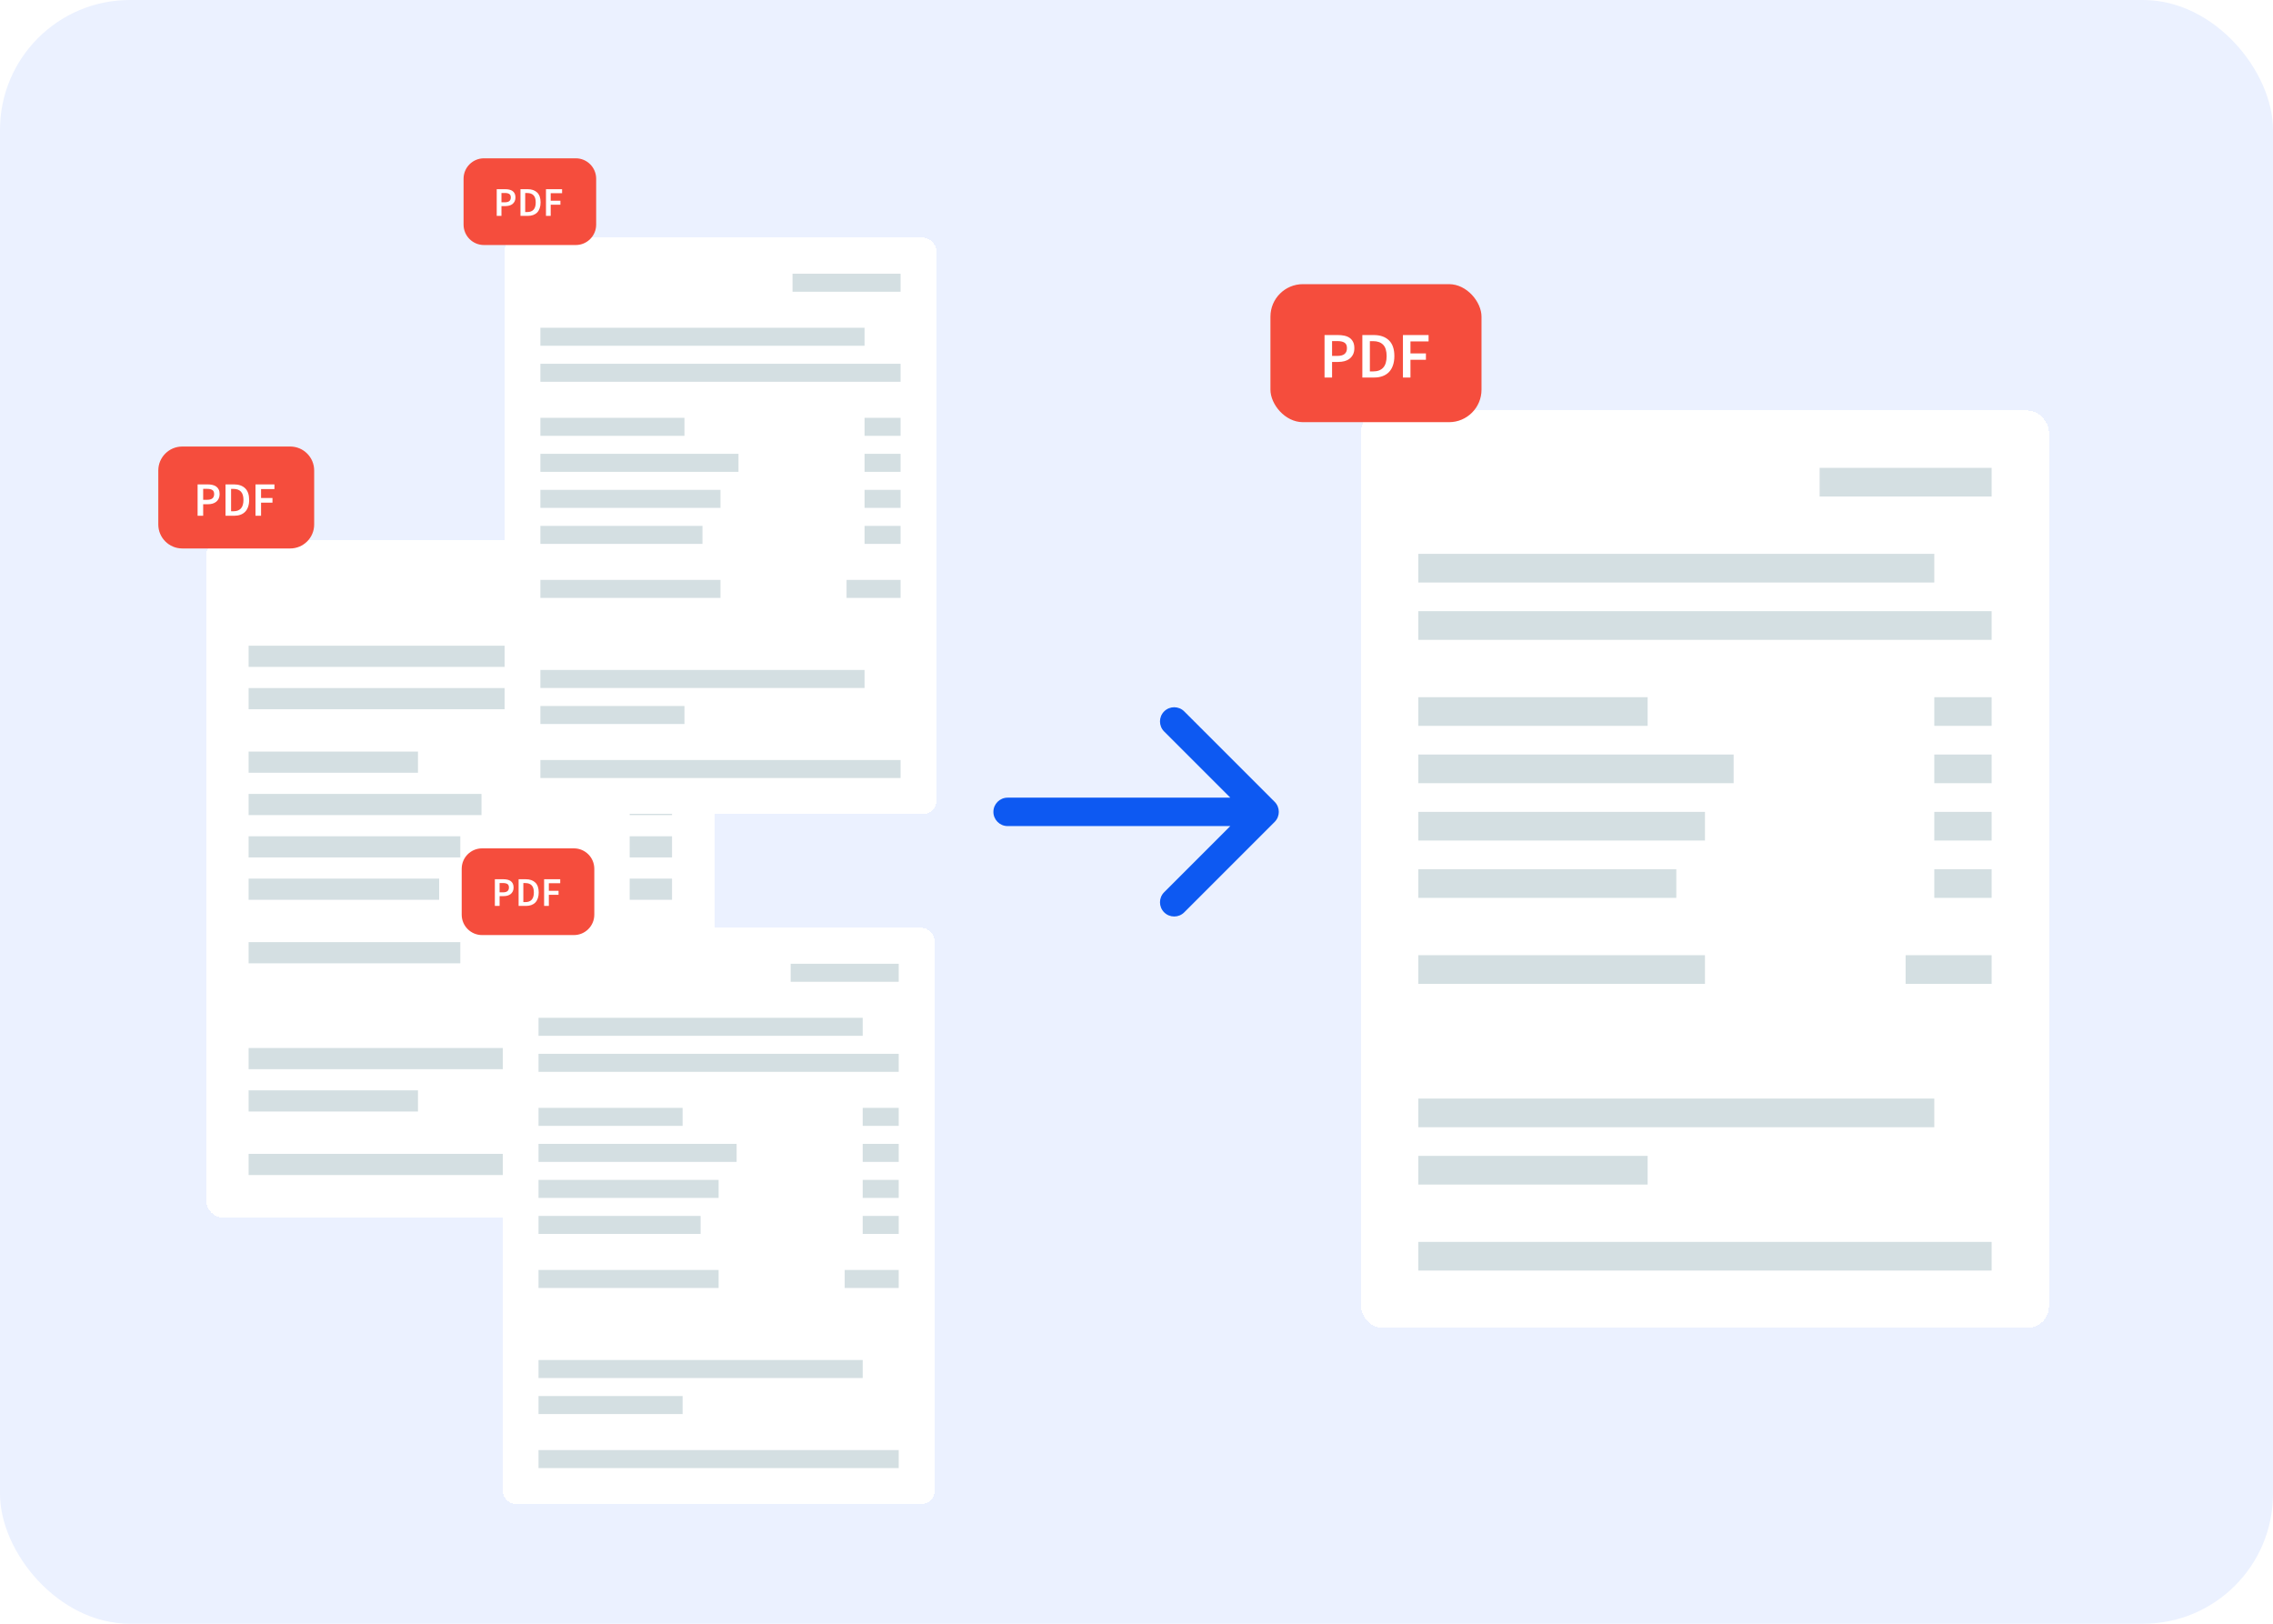 <svg width="560" height="400" viewBox="0 0 560 400" fill="none" xmlns="http://www.w3.org/2000/svg">
<rect width="560" height="400" rx="32" fill="#EBF1FF"/>
<path d="M248.244 196.5C246.311 196.5 244.744 198.067 244.744 200C244.744 201.933 246.311 203.5 248.244 203.5V196.5ZM314.035 202.475C315.402 201.108 315.402 198.892 314.035 197.525L291.761 175.251C290.394 173.884 288.178 173.884 286.811 175.251C285.445 176.618 285.445 178.834 286.811 180.201L306.61 200L286.811 219.799C285.445 221.166 285.445 223.382 286.811 224.749C288.178 226.116 290.394 226.116 291.761 224.749L314.035 202.475ZM248.244 203.5H311.56V196.5H248.244V203.5Z" fill="#0D59F2"/>
<g filter="url(#filter0_dd_9577_12325)">
<rect x="50.817" y="122.555" width="125.183" height="166.911" rx="3.912" fill="white" shape-rendering="crispEdges"/>
<rect x="61.249" y="148.635" width="93.888" height="5.216" fill="#D4DFE2"/>
<rect x="61.249" y="159.067" width="104.319" height="5.216" fill="#D4DFE2"/>
<rect x="61.249" y="273.818" width="104.319" height="5.216" fill="#D4DFE2"/>
<rect x="61.249" y="247.738" width="93.888" height="5.216" fill="#D4DFE2"/>
<rect x="61.249" y="221.659" width="52.16" height="5.216" fill="#D4DFE2"/>
<rect x="149.92" y="221.659" width="15.648" height="5.216" fill="#D4DFE2"/>
<rect x="134.272" y="132.987" width="31.296" height="5.216" fill="#D4DFE2"/>
<rect x="61.249" y="174.715" width="41.728" height="5.216" fill="#D4DFE2"/>
<rect x="61.249" y="185.147" width="57.376" height="5.216" fill="#D4DFE2"/>
<rect x="61.249" y="195.579" width="52.16" height="5.216" fill="#D4DFE2"/>
<rect x="61.249" y="206.011" width="46.944" height="5.216" fill="#D4DFE2"/>
<rect x="155.136" y="174.715" width="10.432" height="5.216" fill="#D4DFE2"/>
<rect x="155.136" y="185.147" width="10.432" height="5.216" fill="#D4DFE2"/>
<rect x="155.136" y="195.579" width="10.432" height="5.216" fill="#D4DFE2"/>
<rect x="155.136" y="206.011" width="10.432" height="5.216" fill="#D4DFE2"/>
<rect x="61.249" y="258.17" width="41.728" height="5.216" fill="#D4DFE2"/>
</g>
<path d="M39 115.908C39 112.645 41.645 110 44.908 110H71.496C74.759 110 77.404 112.645 77.404 115.908V129.202C77.404 132.465 74.759 135.111 71.496 135.111H44.908C41.645 135.111 39 132.465 39 129.202V115.908Z" fill="#F54D3D"/>
<path d="M48.683 127.055V119.327H51.117C51.543 119.327 51.937 119.366 52.299 119.445C52.669 119.524 52.988 119.658 53.256 119.847C53.524 120.036 53.733 120.284 53.882 120.591C54.032 120.891 54.107 121.265 54.107 121.714C54.107 122.139 54.032 122.51 53.882 122.825C53.733 123.14 53.524 123.404 53.256 123.617C52.996 123.821 52.685 123.975 52.322 124.077C51.968 124.172 51.582 124.219 51.164 124.219H50.054V127.055H48.683ZM50.054 123.12H51.058C52.193 123.12 52.76 122.651 52.76 121.714C52.76 121.226 52.61 120.891 52.311 120.71C52.019 120.521 51.586 120.426 51.011 120.426H50.054V123.12ZM55.561 127.055V119.327H57.629C58.81 119.327 59.732 119.646 60.394 120.284C61.055 120.922 61.386 121.879 61.386 123.156C61.386 123.794 61.3 124.357 61.126 124.845C60.961 125.334 60.717 125.744 60.394 126.074C60.079 126.397 59.693 126.642 59.236 126.807C58.787 126.972 58.275 127.055 57.7 127.055H55.561ZM56.931 125.944H57.534C58.322 125.944 58.925 125.72 59.342 125.271C59.767 124.814 59.98 124.109 59.98 123.156C59.98 122.21 59.767 121.521 59.342 121.088C58.917 120.654 58.314 120.438 57.534 120.438H56.931V125.944ZM62.946 127.055V119.327H67.614V120.485H64.317V122.671H67.129V123.829H64.317V127.055H62.946Z" fill="white"/>
<g filter="url(#filter1_dd_9577_12325)">
<rect x="335.304" y="87" width="169.5" height="226" rx="5.297" fill="white" shape-rendering="crispEdges"/>
<rect x="349.429" y="122.312" width="127.125" height="7.062" fill="#D4DFE2"/>
<rect x="349.429" y="136.438" width="141.25" height="7.062" fill="#D4DFE2"/>
<rect x="349.429" y="291.812" width="141.25" height="7.062" fill="#D4DFE2"/>
<rect x="349.429" y="256.5" width="127.125" height="7.062" fill="#D4DFE2"/>
<rect x="349.429" y="221.188" width="70.625" height="7.062" fill="#D4DFE2"/>
<rect x="469.491" y="221.188" width="21.188" height="7.062" fill="#D4DFE2"/>
<rect x="448.304" y="101.125" width="42.375" height="7.062" fill="#D4DFE2"/>
<rect x="349.429" y="157.625" width="56.5" height="7.062" fill="#D4DFE2"/>
<rect x="349.429" y="171.75" width="77.688" height="7.062" fill="#D4DFE2"/>
<rect x="349.429" y="185.875" width="70.625" height="7.062" fill="#D4DFE2"/>
<rect x="349.429" y="200" width="63.562" height="7.062" fill="#D4DFE2"/>
<rect x="476.554" y="157.625" width="14.125" height="7.062" fill="#D4DFE2"/>
<rect x="476.554" y="171.75" width="14.125" height="7.062" fill="#D4DFE2"/>
<rect x="476.554" y="185.875" width="14.125" height="7.062" fill="#D4DFE2"/>
<rect x="476.554" y="200" width="14.125" height="7.062" fill="#D4DFE2"/>
<rect x="349.429" y="270.625" width="56.5" height="7.062" fill="#D4DFE2"/>
</g>
<rect x="313" y="70" width="52" height="34" rx="8" fill="#F54D3D"/>
<path d="M326.328 93V82.536H329.624C330.2 82.536 330.733 82.589 331.224 82.696C331.725 82.803 332.157 82.984 332.52 83.24C332.883 83.496 333.165 83.832 333.368 84.248C333.571 84.653 333.672 85.16 333.672 85.768C333.672 86.344 333.571 86.845 333.368 87.272C333.165 87.699 332.883 88.056 332.52 88.344C332.168 88.621 331.747 88.829 331.256 88.968C330.776 89.096 330.253 89.16 329.688 89.16H328.184V93H326.328ZM328.184 87.672H329.544C331.08 87.672 331.848 87.037 331.848 85.768C331.848 85.107 331.645 84.653 331.24 84.408C330.845 84.152 330.259 84.024 329.48 84.024H328.184V87.672ZM335.641 93V82.536H338.441C340.041 82.536 341.289 82.968 342.185 83.832C343.081 84.696 343.529 85.992 343.529 87.72C343.529 88.584 343.411 89.347 343.177 90.008C342.953 90.669 342.622 91.224 342.185 91.672C341.758 92.109 341.235 92.44 340.617 92.664C340.009 92.888 339.315 93 338.536 93H335.641ZM337.497 91.496H338.312C339.379 91.496 340.195 91.192 340.761 90.584C341.337 89.965 341.625 89.011 341.625 87.72C341.625 86.44 341.337 85.507 340.761 84.92C340.185 84.333 339.369 84.04 338.312 84.04H337.497V91.496ZM345.641 93V82.536H351.961V84.104H347.497V87.064H351.305V88.632H347.497V93H345.641Z" fill="white"/>
<g filter="url(#filter2_dd_9577_12325)">
<rect x="123.802" y="219.67" width="106.489" height="141.985" rx="3.328" fill="white" shape-rendering="crispEdges"/>
<rect x="132.676" y="241.855" width="79.867" height="4.437" fill="#D4DFE2"/>
<rect x="132.676" y="250.729" width="88.741" height="4.437" fill="#D4DFE2"/>
<rect x="132.676" y="348.344" width="88.741" height="4.437" fill="#D4DFE2"/>
<rect x="132.676" y="326.159" width="79.867" height="4.437" fill="#D4DFE2"/>
<rect x="132.676" y="303.974" width="44.37" height="4.437" fill="#D4DFE2"/>
<rect x="208.106" y="303.974" width="13.311" height="4.437" fill="#D4DFE2"/>
<rect x="194.795" y="228.544" width="26.622" height="4.437" fill="#D4DFE2"/>
<rect x="132.676" y="264.041" width="35.496" height="4.437" fill="#D4DFE2"/>
<rect x="132.676" y="272.915" width="48.807" height="4.437" fill="#D4DFE2"/>
<rect x="132.676" y="281.789" width="44.37" height="4.437" fill="#D4DFE2"/>
<rect x="132.676" y="290.663" width="39.933" height="4.437" fill="#D4DFE2"/>
<rect x="212.543" y="264.041" width="8.874" height="4.437" fill="#D4DFE2"/>
<rect x="212.543" y="272.915" width="8.874" height="4.437" fill="#D4DFE2"/>
<rect x="212.543" y="281.789" width="8.874" height="4.437" fill="#D4DFE2"/>
<rect x="212.543" y="290.663" width="8.874" height="4.437" fill="#D4DFE2"/>
<rect x="132.676" y="335.033" width="35.496" height="4.437" fill="#D4DFE2"/>
</g>
<path d="M113.75 214.016C113.75 211.24 116 208.99 118.776 208.99H141.393C144.169 208.99 146.419 211.24 146.419 214.016V225.324C146.419 228.1 144.169 230.35 141.393 230.35H118.776C116 230.35 113.75 228.1 113.75 225.324V214.016Z" fill="#F54D3D"/>
<path d="M121.919 223.17V216.596H123.99C124.352 216.596 124.687 216.629 124.995 216.696C125.31 216.763 125.581 216.877 125.809 217.038C126.037 217.199 126.215 217.41 126.342 217.671C126.469 217.926 126.533 218.244 126.533 218.626C126.533 218.988 126.469 219.303 126.342 219.571C126.215 219.839 126.037 220.064 125.809 220.245C125.588 220.419 125.323 220.55 125.015 220.637C124.714 220.717 124.385 220.757 124.03 220.757H123.085V223.17H121.919ZM123.085 219.823H123.94C124.905 219.823 125.387 219.424 125.387 218.626C125.387 218.211 125.26 217.926 125.005 217.772C124.757 217.611 124.388 217.531 123.899 217.531H123.085V219.823ZM127.77 223.17V216.596H129.529C130.534 216.596 131.318 216.867 131.881 217.41C132.444 217.953 132.725 218.767 132.725 219.853C132.725 220.396 132.652 220.875 132.504 221.29C132.363 221.706 132.156 222.054 131.881 222.336C131.613 222.61 131.285 222.818 130.896 222.959C130.514 223.1 130.078 223.17 129.589 223.17H127.77ZM128.936 222.225H129.448C130.118 222.225 130.631 222.034 130.986 221.652C131.348 221.263 131.529 220.664 131.529 219.853C131.529 219.049 131.348 218.462 130.986 218.094C130.624 217.725 130.112 217.541 129.448 217.541H128.936V222.225ZM134.052 223.17V216.596H138.023V217.581H135.218V219.441H137.611V220.426H135.218V223.17H134.052Z" fill="white"/>
<g filter="url(#filter3_dd_9577_12325)">
<rect x="124.261" y="49.68" width="106.489" height="141.985" rx="3.328" fill="white" shape-rendering="crispEdges"/>
<rect x="133.135" y="71.865" width="79.867" height="4.437" fill="#D4DFE2"/>
<rect x="133.135" y="80.739" width="88.741" height="4.437" fill="#D4DFE2"/>
<rect x="133.135" y="178.354" width="88.741" height="4.437" fill="#D4DFE2"/>
<rect x="133.135" y="156.169" width="79.867" height="4.437" fill="#D4DFE2"/>
<rect x="133.135" y="133.984" width="44.37" height="4.437" fill="#D4DFE2"/>
<rect x="208.565" y="133.984" width="13.311" height="4.437" fill="#D4DFE2"/>
<rect x="195.254" y="58.554" width="26.622" height="4.437" fill="#D4DFE2"/>
<rect x="133.135" y="94.051" width="35.496" height="4.437" fill="#D4DFE2"/>
<rect x="133.135" y="102.925" width="48.807" height="4.437" fill="#D4DFE2"/>
<rect x="133.135" y="111.799" width="44.37" height="4.437" fill="#D4DFE2"/>
<rect x="133.135" y="120.673" width="39.933" height="4.437" fill="#D4DFE2"/>
<rect x="213.002" y="94.051" width="8.874" height="4.437" fill="#D4DFE2"/>
<rect x="213.002" y="102.925" width="8.874" height="4.437" fill="#D4DFE2"/>
<rect x="213.002" y="111.799" width="8.874" height="4.437" fill="#D4DFE2"/>
<rect x="213.002" y="120.673" width="8.874" height="4.437" fill="#D4DFE2"/>
<rect x="133.135" y="165.043" width="35.496" height="4.437" fill="#D4DFE2"/>
</g>
<path d="M114.209 44.026C114.209 41.25 116.459 39 119.235 39H141.852C144.628 39 146.878 41.25 146.878 44.026V55.335C146.878 58.11 144.628 60.361 141.852 60.361H119.235C116.459 60.361 114.209 58.11 114.209 55.335V44.026Z" fill="#F54D3D"/>
<path d="M122.378 53.18V46.606H124.449C124.81 46.606 125.145 46.64 125.454 46.707C125.769 46.774 126.04 46.888 126.268 47.048C126.496 47.209 126.673 47.42 126.801 47.682C126.928 47.936 126.992 48.255 126.992 48.637C126.992 48.998 126.928 49.313 126.801 49.581C126.673 49.85 126.496 50.074 126.268 50.255C126.047 50.429 125.782 50.56 125.474 50.647C125.172 50.727 124.844 50.768 124.489 50.768H123.544V53.18H122.378ZM123.544 49.833H124.398C125.363 49.833 125.846 49.434 125.846 48.637C125.846 48.221 125.718 47.936 125.464 47.782C125.216 47.621 124.847 47.541 124.358 47.541H123.544V49.833ZM128.228 53.18V46.606H129.988C130.993 46.606 131.777 46.877 132.34 47.42C132.903 47.963 133.184 48.777 133.184 49.863C133.184 50.406 133.11 50.885 132.963 51.3C132.822 51.716 132.614 52.064 132.34 52.346C132.072 52.621 131.743 52.828 131.355 52.969C130.973 53.11 130.537 53.18 130.048 53.18H128.228ZM129.394 52.235H129.907C130.577 52.235 131.09 52.044 131.445 51.662C131.807 51.274 131.988 50.674 131.988 49.863C131.988 49.059 131.807 48.472 131.445 48.104C131.083 47.735 130.571 47.551 129.907 47.551H129.394V52.235ZM134.511 53.18V46.606H138.482V47.591H135.677V49.451H138.069V50.436H135.677V53.18H134.511Z" fill="white"/>
<defs>
<filter id="filter0_dd_9577_12325" x="35.169" y="112.123" width="156.479" height="198.207" filterUnits="userSpaceOnUse" color-interpolation-filters="sRGB">
<feFlood flood-opacity="0" result="BackgroundImageFix"/>
<feColorMatrix in="SourceAlpha" type="matrix" values="0 0 0 0 0 0 0 0 0 0 0 0 0 0 0 0 0 0 127 0" result="hardAlpha"/>
<feOffset dy="5.216"/>
<feGaussianBlur stdDeviation="7.824"/>
<feComposite in2="hardAlpha" operator="out"/>
<feColorMatrix type="matrix" values="0 0 0 0 0 0 0 0 0 0 0 0 0 0 0 0 0 0 0.1 0"/>
<feBlend mode="normal" in2="BackgroundImageFix" result="effect1_dropShadow_9577_12325"/>
<feColorMatrix in="SourceAlpha" type="matrix" values="0 0 0 0 0 0 0 0 0 0 0 0 0 0 0 0 0 0 127 0" result="hardAlpha"/>
<feOffset dy="5.216"/>
<feGaussianBlur stdDeviation="2.608"/>
<feComposite in2="hardAlpha" operator="out"/>
<feColorMatrix type="matrix" values="0 0 0 0 0 0 0 0 0 0 0 0 0 0 0 0 0 0 0.1 0"/>
<feBlend mode="normal" in2="effect1_dropShadow_9577_12325" result="effect2_dropShadow_9577_12325"/>
<feBlend mode="normal" in="SourceGraphic" in2="effect2_dropShadow_9577_12325" result="shape"/>
</filter>
<filter id="filter1_dd_9577_12325" x="314.116" y="72.875" width="211.875" height="268.375" filterUnits="userSpaceOnUse" color-interpolation-filters="sRGB">
<feFlood flood-opacity="0" result="BackgroundImageFix"/>
<feColorMatrix in="SourceAlpha" type="matrix" values="0 0 0 0 0 0 0 0 0 0 0 0 0 0 0 0 0 0 127 0" result="hardAlpha"/>
<feOffset dy="7.062"/>
<feGaussianBlur stdDeviation="10.594"/>
<feComposite in2="hardAlpha" operator="out"/>
<feColorMatrix type="matrix" values="0 0 0 0 0 0 0 0 0 0 0 0 0 0 0 0 0 0 0.1 0"/>
<feBlend mode="normal" in2="BackgroundImageFix" result="effect1_dropShadow_9577_12325"/>
<feColorMatrix in="SourceAlpha" type="matrix" values="0 0 0 0 0 0 0 0 0 0 0 0 0 0 0 0 0 0 127 0" result="hardAlpha"/>
<feOffset dy="7.062"/>
<feGaussianBlur stdDeviation="3.531"/>
<feComposite in2="hardAlpha" operator="out"/>
<feColorMatrix type="matrix" values="0 0 0 0 0 0 0 0 0 0 0 0 0 0 0 0 0 0 0.1 0"/>
<feBlend mode="normal" in2="effect1_dropShadow_9577_12325" result="effect2_dropShadow_9577_12325"/>
<feBlend mode="normal" in="SourceGraphic" in2="effect2_dropShadow_9577_12325" result="shape"/>
</filter>
<filter id="filter2_dd_9577_12325" x="110.491" y="210.796" width="133.111" height="168.608" filterUnits="userSpaceOnUse" color-interpolation-filters="sRGB">
<feFlood flood-opacity="0" result="BackgroundImageFix"/>
<feColorMatrix in="SourceAlpha" type="matrix" values="0 0 0 0 0 0 0 0 0 0 0 0 0 0 0 0 0 0 127 0" result="hardAlpha"/>
<feOffset dy="4.437"/>
<feGaussianBlur stdDeviation="6.656"/>
<feComposite in2="hardAlpha" operator="out"/>
<feColorMatrix type="matrix" values="0 0 0 0 0 0 0 0 0 0 0 0 0 0 0 0 0 0 0.1 0"/>
<feBlend mode="normal" in2="BackgroundImageFix" result="effect1_dropShadow_9577_12325"/>
<feColorMatrix in="SourceAlpha" type="matrix" values="0 0 0 0 0 0 0 0 0 0 0 0 0 0 0 0 0 0 127 0" result="hardAlpha"/>
<feOffset dy="4.437"/>
<feGaussianBlur stdDeviation="2.219"/>
<feComposite in2="hardAlpha" operator="out"/>
<feColorMatrix type="matrix" values="0 0 0 0 0 0 0 0 0 0 0 0 0 0 0 0 0 0 0.1 0"/>
<feBlend mode="normal" in2="effect1_dropShadow_9577_12325" result="effect2_dropShadow_9577_12325"/>
<feBlend mode="normal" in="SourceGraphic" in2="effect2_dropShadow_9577_12325" result="shape"/>
</filter>
<filter id="filter3_dd_9577_12325" x="110.95" y="40.806" width="133.111" height="168.608" filterUnits="userSpaceOnUse" color-interpolation-filters="sRGB">
<feFlood flood-opacity="0" result="BackgroundImageFix"/>
<feColorMatrix in="SourceAlpha" type="matrix" values="0 0 0 0 0 0 0 0 0 0 0 0 0 0 0 0 0 0 127 0" result="hardAlpha"/>
<feOffset dy="4.437"/>
<feGaussianBlur stdDeviation="6.656"/>
<feComposite in2="hardAlpha" operator="out"/>
<feColorMatrix type="matrix" values="0 0 0 0 0 0 0 0 0 0 0 0 0 0 0 0 0 0 0.1 0"/>
<feBlend mode="normal" in2="BackgroundImageFix" result="effect1_dropShadow_9577_12325"/>
<feColorMatrix in="SourceAlpha" type="matrix" values="0 0 0 0 0 0 0 0 0 0 0 0 0 0 0 0 0 0 127 0" result="hardAlpha"/>
<feOffset dy="4.437"/>
<feGaussianBlur stdDeviation="2.219"/>
<feComposite in2="hardAlpha" operator="out"/>
<feColorMatrix type="matrix" values="0 0 0 0 0 0 0 0 0 0 0 0 0 0 0 0 0 0 0.1 0"/>
<feBlend mode="normal" in2="effect1_dropShadow_9577_12325" result="effect2_dropShadow_9577_12325"/>
<feBlend mode="normal" in="SourceGraphic" in2="effect2_dropShadow_9577_12325" result="shape"/>
</filter>
</defs>
</svg>
